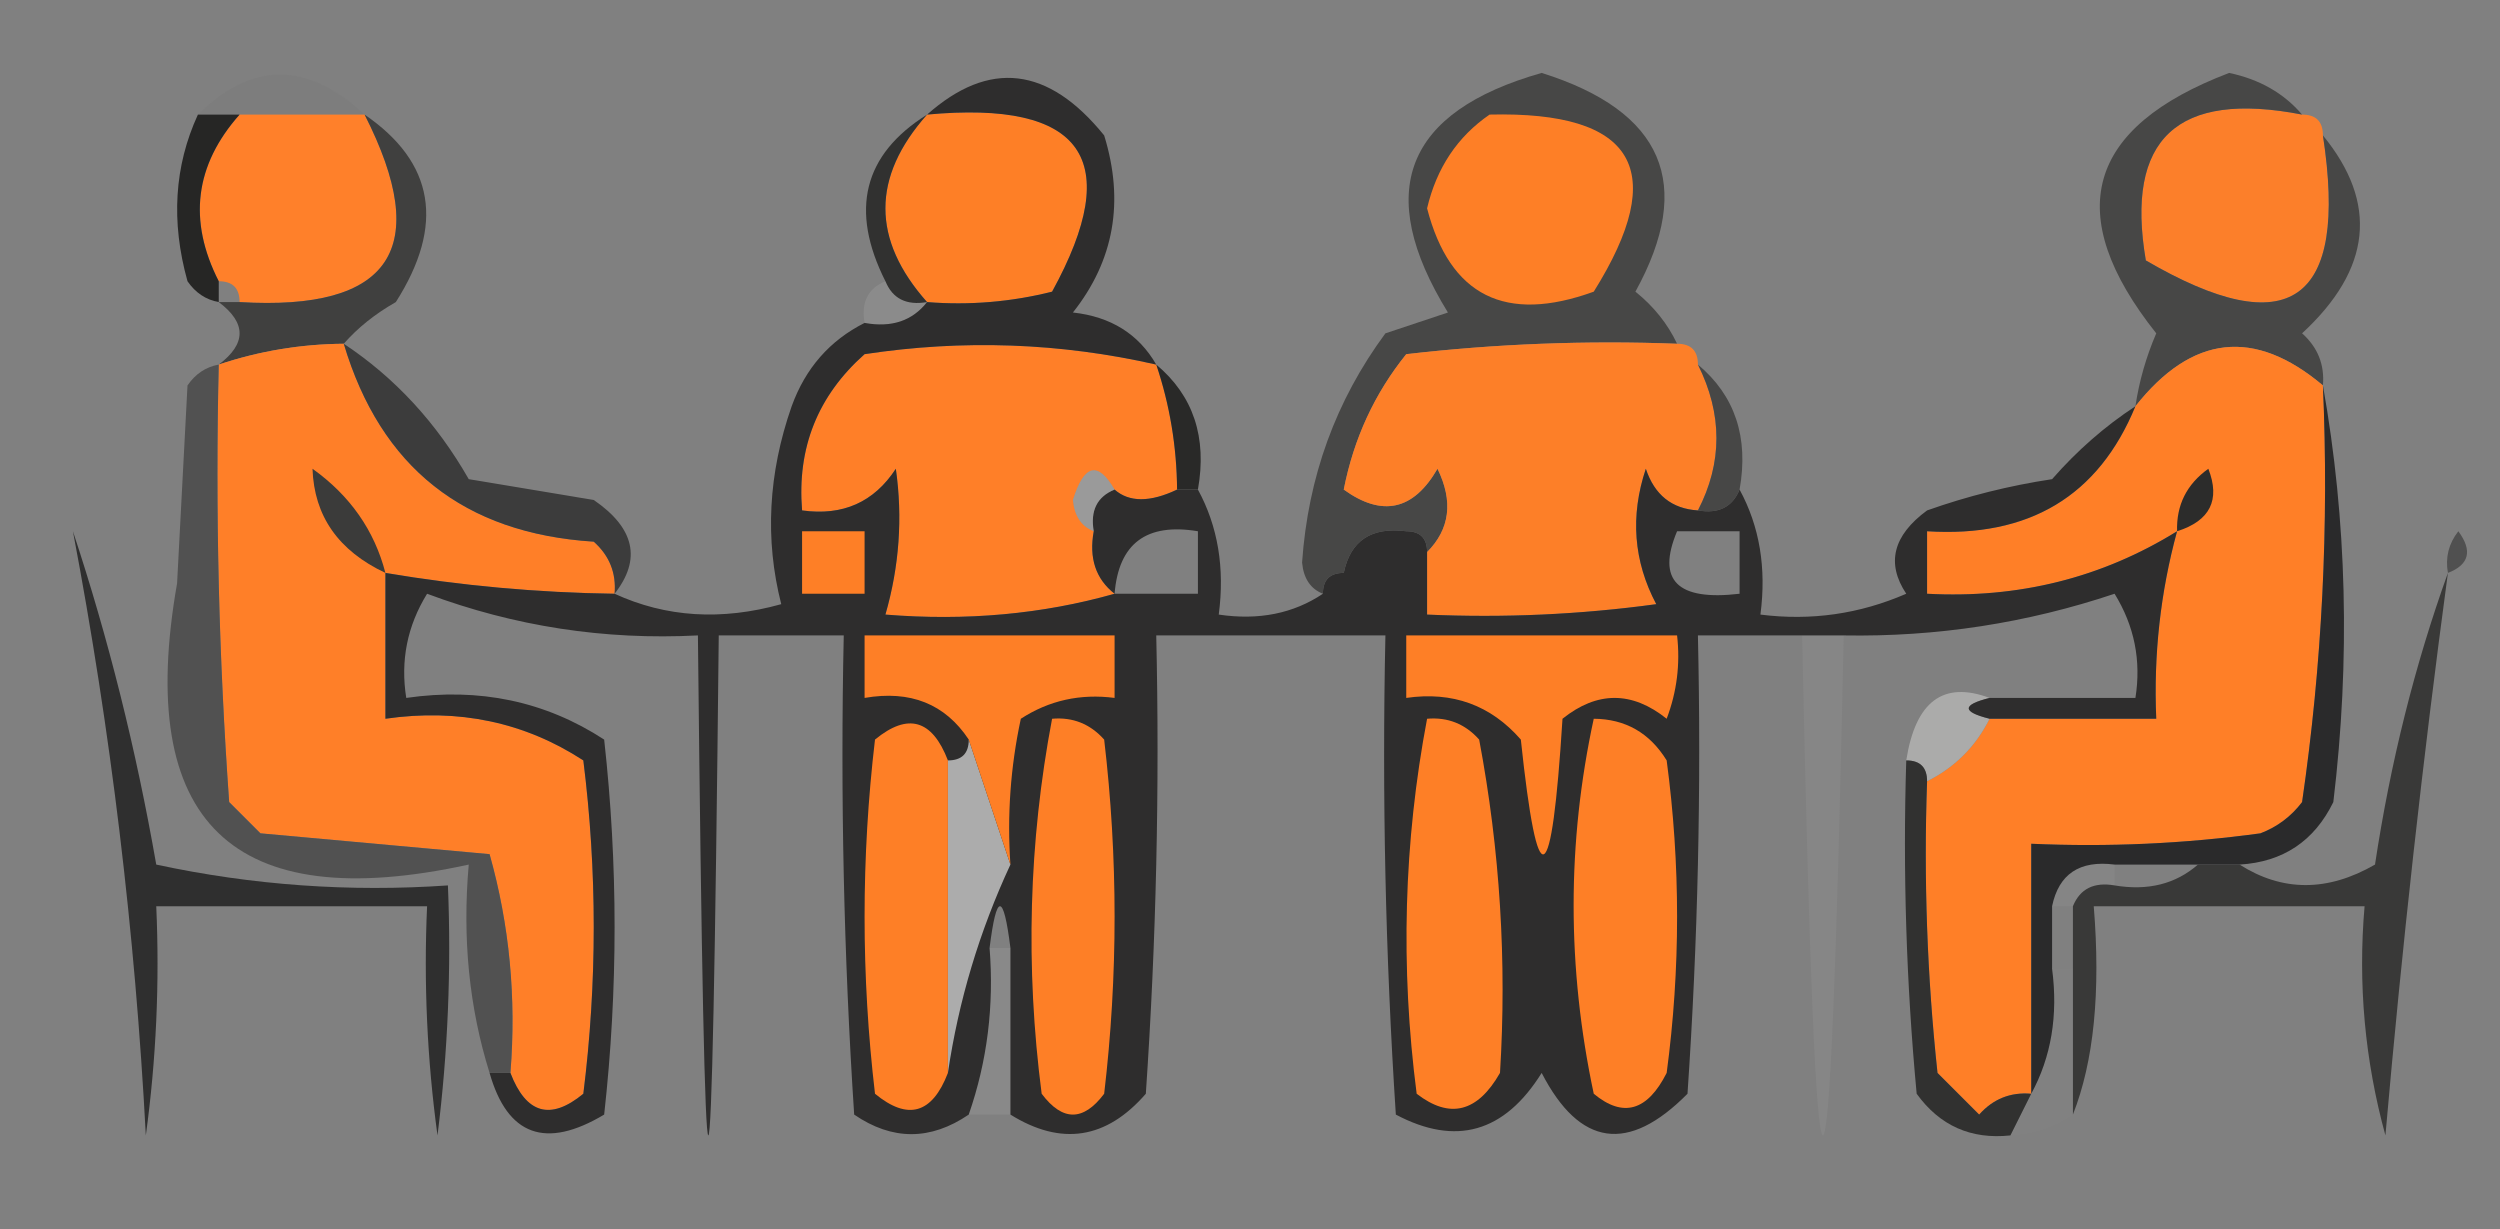 <svg xmlns="http://www.w3.org/2000/svg" xmlns:xlink="http://www.w3.org/1999/xlink" width="120px" height="59px" style="shape-rendering:geometricPrecision; text-rendering:geometricPrecision; image-rendering:optimizeQuality; fill-rule:evenodd; clip-rule:evenodd"><rect width="100%" height="100%" fill="#808080" stroke="none"/><g><path style="opacity:0.522" fill="#7c7c7b" d="M 17.5,5.5 C 15.5,5.5 13.5,5.5 11.5,5.5C 10.833,5.5 10.167,5.5 9.5,5.5C 12.09,2.941 14.757,2.941 17.5,5.5 Z"></path></g><g><path style="opacity:1" fill="#474746" d="M 80.5,16.5 C 76.154,16.334 71.821,16.501 67.5,17C 65.98,18.885 64.98,21.051 64.5,23.5C 66.347,24.83 67.847,24.497 69,22.5C 69.765,24.066 69.598,25.399 68.5,26.5C 68.5,25.833 68.167,25.5 67.5,25.5C 65.821,25.285 64.821,25.952 64.5,27.5C 63.833,27.5 63.5,27.833 63.5,28.5C 62.903,28.265 62.57,27.765 62.5,27C 62.786,22.892 64.119,19.225 66.5,16C 67.5,15.667 68.5,15.333 69.5,15C 65.928,9.2 67.428,5.367 74,3.5C 79.843,5.337 81.343,8.837 78.5,14C 79.38,14.708 80.047,15.542 80.5,16.5 Z"></path></g><g><path style="opacity:0.996" fill="#ff802a" d="M 11.5,5.5 C 13.5,5.5 15.5,5.5 17.5,5.5C 20.777,11.94 18.777,14.94 11.5,14.5C 11.5,13.833 11.167,13.5 10.5,13.5C 9.017,10.589 9.35,7.922 11.5,5.5 Z"></path></g><g><path style="opacity:1" fill="#fe7f26" d="M 44.5,5.5 C 51.997,4.804 53.997,7.637 50.5,14C 48.527,14.495 46.527,14.662 44.5,14.5C 41.833,11.5 41.833,8.5 44.5,5.5 Z"></path></g><g><path style="opacity:1" fill="#fe7f26" d="M 71.5,5.5 C 78.486,5.331 80.153,8.164 76.5,14C 72.26,15.539 69.593,14.206 68.5,10C 68.957,8.06 69.957,6.56 71.5,5.5 Z"></path></g><g><path style="opacity:1" fill="#fc7f2a" d="M 110.5,5.5 C 111.167,5.5 111.5,5.833 111.5,6.5C 112.735,14.524 109.902,16.524 103,12.5C 102.004,6.666 104.504,4.333 110.5,5.5 Z"></path></g><g><path style="opacity:1" fill="#262625" d="M 9.5,5.5 C 10.167,5.5 10.833,5.5 11.5,5.5C 9.35,7.922 9.017,10.589 10.5,13.5C 10.5,13.833 10.5,14.167 10.5,14.5C 9.883,14.389 9.383,14.056 9,13.5C 8.199,10.633 8.366,7.966 9.5,5.5 Z"></path></g><g><path style="opacity:1" fill="#40403f" d="M 17.5,5.5 C 20.857,7.801 21.357,10.8 19,14.5C 18.005,15.066 17.172,15.733 16.5,16.5C 14.435,16.517 12.435,16.851 10.5,17.5C 11.833,16.5 11.833,15.5 10.5,14.5C 10.833,14.5 11.167,14.5 11.5,14.5C 18.777,14.94 20.777,11.94 17.5,5.5 Z"></path></g><g><path style="opacity:0.965" fill="#2f2f2e" d="M 44.5,5.5 C 41.833,8.5 41.833,11.5 44.5,14.5C 43.508,14.672 42.842,14.338 42.5,13.5C 40.778,10.082 41.444,7.416 44.5,5.5 Z"></path></g><g><path style="opacity:0.108" fill="#eaeae9" d="M 42.5,13.5 C 42.842,14.338 43.508,14.672 44.5,14.5C 43.791,15.404 42.791,15.737 41.5,15.5C 41.328,14.508 41.662,13.842 42.5,13.5 Z"></path></g><g><path style="opacity:1" fill="#474746" d="M 110.5,5.5 C 104.504,4.333 102.004,6.666 103,12.5C 109.902,16.524 112.735,14.524 111.5,6.5C 114.166,9.754 113.833,12.921 110.5,16C 111.252,16.671 111.586,17.504 111.5,18.5C 108.214,15.733 105.214,16.066 102.5,19.5C 102.678,18.305 103.011,17.139 103.5,16C 98.96,10.283 100.127,6.116 107,3.5C 108.459,3.808 109.626,4.475 110.5,5.5 Z"></path></g><g><path style="opacity:1" fill="#ff7f28" d="M 16.5,16.5 C 18.274,22.437 22.274,25.604 28.5,26C 29.252,26.671 29.586,27.504 29.5,28.5C 25.802,28.448 22.135,28.114 18.5,27.5C 18.5,29.833 18.5,32.167 18.5,34.5C 22.007,33.993 25.174,34.66 28,36.5C 28.667,41.833 28.667,47.167 28,52.5C 26.421,53.8 25.255,53.466 24.5,51.5C 24.789,47.894 24.456,44.394 23.5,41C 19.833,40.667 16.167,40.333 12.5,40C 12,39.5 11.5,39 11,38.5C 10.5,31.508 10.334,24.508 10.5,17.5C 12.435,16.851 14.435,16.517 16.5,16.5 Z"></path></g><g><path style="opacity:1" fill="#ff7f28" d="M 55.5,17.5 C 56.15,19.435 56.483,21.435 56.5,23.5C 55.202,24.116 54.202,24.116 53.5,23.5C 52.698,22.115 52.031,22.282 51.5,24C 51.57,24.765 51.903,25.265 52.5,25.5C 52.263,26.791 52.596,27.791 53.5,28.5C 50.038,29.482 46.371,29.815 42.5,29.5C 43.167,27.181 43.334,24.847 43,22.5C 41.951,24.107 40.451,24.773 38.5,24.5C 38.253,21.495 39.253,18.995 41.5,17C 46.22,16.283 50.886,16.45 55.5,17.5 Z"></path></g><g><path style="opacity:1" fill="#fd7f28" d="M 80.5,16.5 C 81.167,16.5 81.5,16.833 81.5,17.5C 82.686,19.874 82.686,22.208 81.5,24.5C 80.25,24.423 79.417,23.756 79,22.5C 78.242,24.77 78.409,26.936 79.5,29C 75.848,29.499 72.182,29.665 68.5,29.5C 68.5,28.5 68.5,27.5 68.5,26.5C 69.598,25.399 69.765,24.066 69,22.5C 67.847,24.497 66.347,24.83 64.5,23.5C 64.98,21.051 65.98,18.885 67.5,17C 71.821,16.501 76.154,16.334 80.5,16.5 Z"></path></g><g><path style="opacity:1" fill="#ff7f27" d="M 111.5,18.5 C 111.795,25.226 111.462,31.892 110.5,38.5C 109.975,39.192 109.308,39.692 108.5,40C 104.848,40.499 101.182,40.665 97.5,40.5C 97.5,44.5 97.5,48.5 97.5,52.5C 96.504,52.414 95.671,52.748 95,53.5C 94.333,52.833 93.667,52.167 93,51.5C 92.501,46.845 92.334,42.178 92.5,37.5C 93.833,36.833 94.833,35.833 95.5,34.5C 98.167,34.5 100.833,34.5 103.5,34.5C 103.368,31.43 103.701,28.43 104.5,25.5C 100.886,27.737 96.886,28.737 92.5,28.5C 92.5,27.5 92.5,26.5 92.5,25.5C 97.395,25.812 100.729,23.812 102.5,19.5C 105.214,16.066 108.214,15.733 111.5,18.5 Z"></path></g><g><path style="opacity:1" fill="#3c3c3c" d="M 16.5,16.5 C 18.951,18.123 20.951,20.289 22.5,23C 24.5,23.333 26.5,23.667 28.5,24C 30.466,25.347 30.799,26.847 29.5,28.5C 29.586,27.504 29.252,26.671 28.5,26C 22.274,25.604 18.274,22.437 16.5,16.5 Z"></path></g><g><path style="opacity:0.937" fill="#242423" d="M 55.5,17.5 C 57.28,18.99 57.947,20.99 57.5,23.5C 57.167,23.5 56.833,23.5 56.5,23.5C 56.483,21.435 56.15,19.435 55.5,17.5 Z"></path></g><g><path style="opacity:1" fill="#474746" d="M 81.5,17.5 C 83.28,18.99 83.947,20.99 83.5,23.5C 83.158,24.338 82.492,24.672 81.5,24.5C 82.686,22.208 82.686,19.874 81.5,17.5 Z"></path></g><g><path style="opacity:1" fill="#3b3b3a" d="M 18.5,27.5 C 16.244,26.438 15.077,24.771 15,22.5C 16.802,23.789 17.969,25.456 18.5,27.5 Z"></path></g><g><path style="opacity:1" fill="#2c2c2b" d="M 104.5,25.5 C 104.461,24.244 104.961,23.244 106,22.5C 106.585,23.998 106.085,24.998 104.5,25.5 Z"></path></g><g><path style="opacity:0.855" fill="#484848" d="M 117.5,27.5 C 117.369,26.761 117.536,26.094 118,25.5C 118.692,26.437 118.525,27.103 117.5,27.5 Z"></path></g><g><path style="opacity:0.125" fill="#b1b1b0" d="M 86.5,30.5 C 87.167,30.5 87.833,30.5 88.5,30.5C 87.833,62.5 87.167,62.5 86.5,30.5 Z"></path></g><g><path style="opacity:0.965" fill="#adadac" d="M 95.5,33.5 C 94.167,33.833 94.167,34.167 95.5,34.5C 94.833,35.833 93.833,36.833 92.5,37.5C 92.5,36.833 92.167,36.5 91.5,36.5C 91.942,33.668 93.275,32.668 95.5,33.5 Z"></path></g><g><path style="opacity:1" fill="#2e2d2d" d="M 55.5,17.5 C 50.886,16.45 46.22,16.283 41.5,17C 39.253,18.995 38.253,21.495 38.5,24.5C 40.451,24.773 41.951,24.107 43,22.5C 43.334,24.847 43.167,27.181 42.5,29.5C 46.371,29.815 50.038,29.482 53.5,28.5C 52.596,27.791 52.263,26.791 52.5,25.5C 52.328,24.508 52.662,23.842 53.5,23.5C 54.202,24.116 55.202,24.116 56.5,23.5C 56.833,23.5 57.167,23.5 57.5,23.5C 58.461,25.265 58.795,27.265 58.5,29.5C 60.415,29.785 62.081,29.451 63.5,28.5C 63.5,27.833 63.833,27.5 64.5,27.5C 65.209,28.404 66.209,28.737 67.5,28.5C 67.5,27.5 67.5,26.5 67.5,25.5C 68.167,25.5 68.5,25.833 68.5,26.5C 68.5,27.5 68.5,28.5 68.5,29.5C 72.182,29.665 75.848,29.499 79.5,29C 78.409,26.936 78.242,24.77 79,22.5C 79.417,23.756 80.25,24.423 81.5,24.5C 82.492,24.672 83.158,24.338 83.5,23.5C 84.461,25.265 84.795,27.265 84.5,29.5C 86.924,29.808 89.257,29.474 91.5,28.5C 90.529,27.038 90.862,25.705 92.5,24.5C 94.444,23.811 96.444,23.311 98.5,23C 99.705,21.624 101.038,20.458 102.5,19.5C 100.729,23.812 97.395,25.812 92.5,25.5C 92.5,26.5 92.5,27.5 92.5,28.5C 96.886,28.737 100.886,27.737 104.5,25.5C 103.701,28.43 103.368,31.43 103.5,34.5C 100.833,34.5 98.167,34.5 95.5,34.5C 94.167,34.167 94.167,33.833 95.5,33.5C 97.833,33.5 100.167,33.5 102.5,33.5C 102.785,31.712 102.452,30.045 101.5,28.5C 97.287,29.911 92.954,30.578 88.5,30.5C 87.833,30.5 87.167,30.5 86.5,30.5C 84.833,30.5 83.167,30.5 81.5,30.5C 81.666,37.841 81.5,45.174 81,52.5C 78.16,55.371 75.826,55.037 74,51.5C 72.214,54.362 69.881,55.028 67,53.5C 66.5,45.841 66.334,38.174 66.5,30.5C 62.833,30.5 59.167,30.5 55.5,30.5C 55.666,37.841 55.5,45.174 55,52.5C 53.102,54.684 50.936,55.017 48.5,53.5C 48.5,50.833 48.5,48.167 48.5,45.5C 48.167,42.833 47.833,42.833 47.5,45.5C 47.721,48.279 47.388,50.946 46.5,53.5C 44.661,54.752 42.828,54.752 41,53.5C 40.5,45.841 40.334,38.174 40.5,30.5C 38.5,30.5 36.5,30.5 34.5,30.5C 34.167,62.5 33.833,62.5 33.5,30.5C 29.02,30.732 24.687,30.065 20.5,28.5C 19.548,30.045 19.215,31.712 19.5,33.5C 23.007,32.993 26.174,33.66 29,35.5C 29.667,41.5 29.667,47.5 29,53.5C 26.189,55.18 24.356,54.513 23.5,51.5C 23.833,51.5 24.167,51.5 24.5,51.5C 25.255,53.466 26.421,53.8 28,52.5C 28.667,47.167 28.667,41.833 28,36.5C 25.174,34.66 22.007,33.993 18.5,34.5C 18.5,32.167 18.5,29.833 18.5,27.5C 22.135,28.114 25.802,28.448 29.5,28.5C 31.966,29.634 34.633,29.801 37.5,29C 36.707,25.889 36.874,22.723 38,19.5C 38.66,17.676 39.827,16.343 41.5,15.5C 42.791,15.737 43.791,15.404 44.5,14.5C 46.527,14.662 48.527,14.495 50.5,14C 53.997,7.637 51.997,4.804 44.5,5.5C 47.485,2.855 50.319,3.189 53,6.5C 53.978,9.669 53.478,12.503 51.5,15C 53.32,15.2 54.653,16.034 55.5,17.5 Z M 80.5,25.5 C 81.5,25.5 82.5,25.5 83.5,25.5C 83.5,26.5 83.5,27.5 83.5,28.5C 80.507,28.854 79.507,27.854 80.5,25.5 Z M 67.5,25.5 C 67.5,26.5 67.5,27.5 67.5,28.5C 66.209,28.737 65.209,28.404 64.5,27.5C 64.821,25.952 65.821,25.285 67.5,25.5 Z M 53.5,28.5 C 53.694,26.088 55.027,25.088 57.5,25.5C 57.5,26.5 57.5,27.5 57.5,28.5C 56.167,28.5 54.833,28.5 53.5,28.5 Z"></path></g><g><path style="opacity:0.999" fill="#acacac" d="M 46.5,35.5 C 47.167,37.5 47.833,39.5 48.5,41.5C 47.011,44.704 46.011,48.037 45.5,51.5C 45.5,46.5 45.5,41.5 45.5,36.5C 46.167,36.5 46.5,36.167 46.5,35.5 Z"></path></g><g><path style="opacity:1" fill="#fe7f26" d="M 76.5,34.5 C 78.017,34.511 79.184,35.177 80,36.5C 80.667,41.5 80.667,46.5 80,51.5C 79.072,53.335 77.906,53.668 76.5,52.5C 75.212,46.446 75.212,40.446 76.5,34.5 Z"></path></g><g><path style="opacity:1" fill="#fe7f26" d="M 68.5,34.5 C 69.496,34.414 70.329,34.748 71,35.5C 71.999,40.813 72.332,46.146 72,51.5C 70.921,53.394 69.587,53.727 68,52.5C 67.212,46.418 67.379,40.418 68.5,34.5 Z"></path></g><g><path style="opacity:1" fill="#fe7f26" d="M 50.5,34.5 C 51.496,34.414 52.329,34.748 53,35.5C 53.667,41.167 53.667,46.833 53,52.5C 52,53.833 51,53.833 50,52.5C 49.212,46.418 49.379,40.418 50.5,34.5 Z"></path></g><g><path style="opacity:1" fill="#fe7f26" d="M 45.5,36.5 C 45.5,41.5 45.5,46.5 45.5,51.5C 44.745,53.466 43.579,53.8 42,52.5C 41.333,46.833 41.333,41.167 42,35.5C 43.579,34.2 44.745,34.534 45.5,36.5 Z"></path></g><g><path style="opacity:1" fill="#fe7f26" d="M 67.5,30.5 C 71.833,30.5 76.167,30.5 80.5,30.5C 80.657,31.873 80.49,33.207 80,34.5C 78.333,33.167 76.667,33.167 75,34.5C 74.48,42.834 73.813,43.167 73,35.5C 71.556,33.845 69.722,33.178 67.5,33.5C 67.5,32.5 67.5,31.5 67.5,30.5 Z"></path></g><g><path style="opacity:1" fill="#fe7f26" d="M 48.5,41.5 C 47.833,39.5 47.167,37.5 46.5,35.5C 45.365,33.787 43.698,33.12 41.5,33.5C 41.5,32.5 41.5,31.5 41.5,30.5C 45.5,30.5 49.5,30.5 53.5,30.5C 53.5,31.5 53.5,32.5 53.5,33.5C 51.856,33.286 50.356,33.62 49,34.5C 48.503,36.81 48.337,39.143 48.5,41.5 Z"></path></g><g><path style="opacity:1" fill="#fe7f26" d="M 38.5,25.5 C 39.5,25.5 40.5,25.5 41.5,25.5C 41.5,26.5 41.5,27.5 41.5,28.5C 40.5,28.5 39.5,28.5 38.5,28.5C 38.5,27.5 38.5,26.5 38.5,25.5 Z"></path></g><g><path style="opacity:0.273" fill="#dfdfdf" d="M 53.5,23.5 C 52.662,23.842 52.328,24.508 52.5,25.5C 51.903,25.265 51.57,24.765 51.5,24C 52.031,22.282 52.698,22.115 53.5,23.5 Z"></path></g><g><path style="opacity:1" fill="#313130" d="M 91.5,36.5 C 92.167,36.5 92.5,36.833 92.5,37.5C 92.334,42.178 92.501,46.845 93,51.5C 93.667,52.167 94.333,52.833 95,53.5C 95.671,52.748 96.504,52.414 97.5,52.5C 97.167,53.167 96.833,53.833 96.5,54.5C 94.61,54.703 93.11,54.037 92,52.5C 91.501,47.177 91.334,41.844 91.5,36.5 Z"></path></g><g><path style="opacity:1" fill="#515151" d="M 10.5,17.5 C 10.334,24.508 10.5,31.508 11,38.5C 11.5,39 12,39.5 12.5,40C 16.167,40.333 19.833,40.667 23.5,41C 24.456,44.394 24.789,47.894 24.5,51.5C 24.167,51.5 23.833,51.5 23.5,51.5C 22.521,48.375 22.187,45.042 22.5,41.5C 11.147,43.98 6.48,39.48 8.5,28C 8.667,24.833 8.833,21.667 9,18.5C 9.383,17.944 9.883,17.611 10.5,17.5 Z"></path></g><g><path style="opacity:1" fill="#2a2a2b" d="M 111.5,18.5 C 112.654,24.987 112.821,31.654 112,38.5C 111.082,40.376 109.582,41.376 107.5,41.5C 106.833,41.5 106.167,41.5 105.5,41.5C 104.167,41.5 102.833,41.5 101.5,41.5C 99.821,41.285 98.821,41.952 98.5,43.5C 98.5,44.5 98.5,45.5 98.5,46.5C 98.795,48.735 98.461,50.735 97.5,52.5C 97.5,48.5 97.5,44.5 97.5,40.5C 101.182,40.665 104.848,40.499 108.5,40C 109.308,39.692 109.975,39.192 110.5,38.5C 111.462,31.892 111.795,25.226 111.5,18.5 Z"></path></g><g><path style="opacity:0.041" fill="#f8f8f7" d="M 101.5,41.5 C 101.5,41.833 101.5,42.167 101.5,42.5C 100.508,42.328 99.842,42.662 99.5,43.5C 99.167,43.5 98.833,43.5 98.5,43.5C 98.821,41.952 99.821,41.285 101.5,41.5 Z"></path></g><g><path style="opacity:0.865" fill="#232323" d="M 3.5,25.5 C 5.197,30.627 6.531,35.96 7.5,41.5C 12.12,42.493 16.786,42.827 21.5,42.5C 21.666,46.514 21.499,50.514 21,54.5C 20.501,50.848 20.335,47.182 20.5,43.5C 16.167,43.5 11.833,43.5 7.5,43.5C 7.665,47.182 7.499,50.848 7,54.5C 6.484,44.739 5.317,35.072 3.5,25.5 Z"></path></g><g><path style="opacity:0.944" fill="#353534" d="M 117.5,27.5 C 116.293,36.464 115.293,45.464 114.5,54.5C 113.511,50.893 113.177,47.226 113.5,43.5C 109.167,43.5 104.833,43.5 100.5,43.5C 100.837,47.621 100.504,50.955 99.5,53.5C 99.5,51.167 99.5,48.833 99.5,46.5C 99.5,45.5 99.5,44.5 99.5,43.5C 99.842,42.662 100.508,42.328 101.5,42.5C 103.099,42.768 104.432,42.434 105.5,41.5C 106.167,41.5 106.833,41.5 107.5,41.5C 109.56,42.811 111.726,42.811 114,41.5C 114.741,36.598 115.908,31.932 117.5,27.5 Z"></path></g><g><path style="opacity:0.072" fill="#fefffe" d="M 47.5,45.5 C 47.833,45.5 48.167,45.5 48.5,45.5C 48.5,48.167 48.5,50.833 48.5,53.5C 47.833,53.5 47.167,53.5 46.5,53.5C 47.388,50.946 47.721,48.279 47.5,45.5 Z"></path></g><g><path style="opacity:0.014" fill="#fefefe" d="M 98.5,46.5 C 98.833,46.5 99.167,46.5 99.5,46.5C 99.5,48.833 99.5,51.167 99.5,53.5C 98.609,54.11 97.609,54.443 96.5,54.5C 96.833,53.833 97.167,53.167 97.5,52.5C 98.461,50.735 98.795,48.735 98.5,46.5 Z"></path></g></svg>